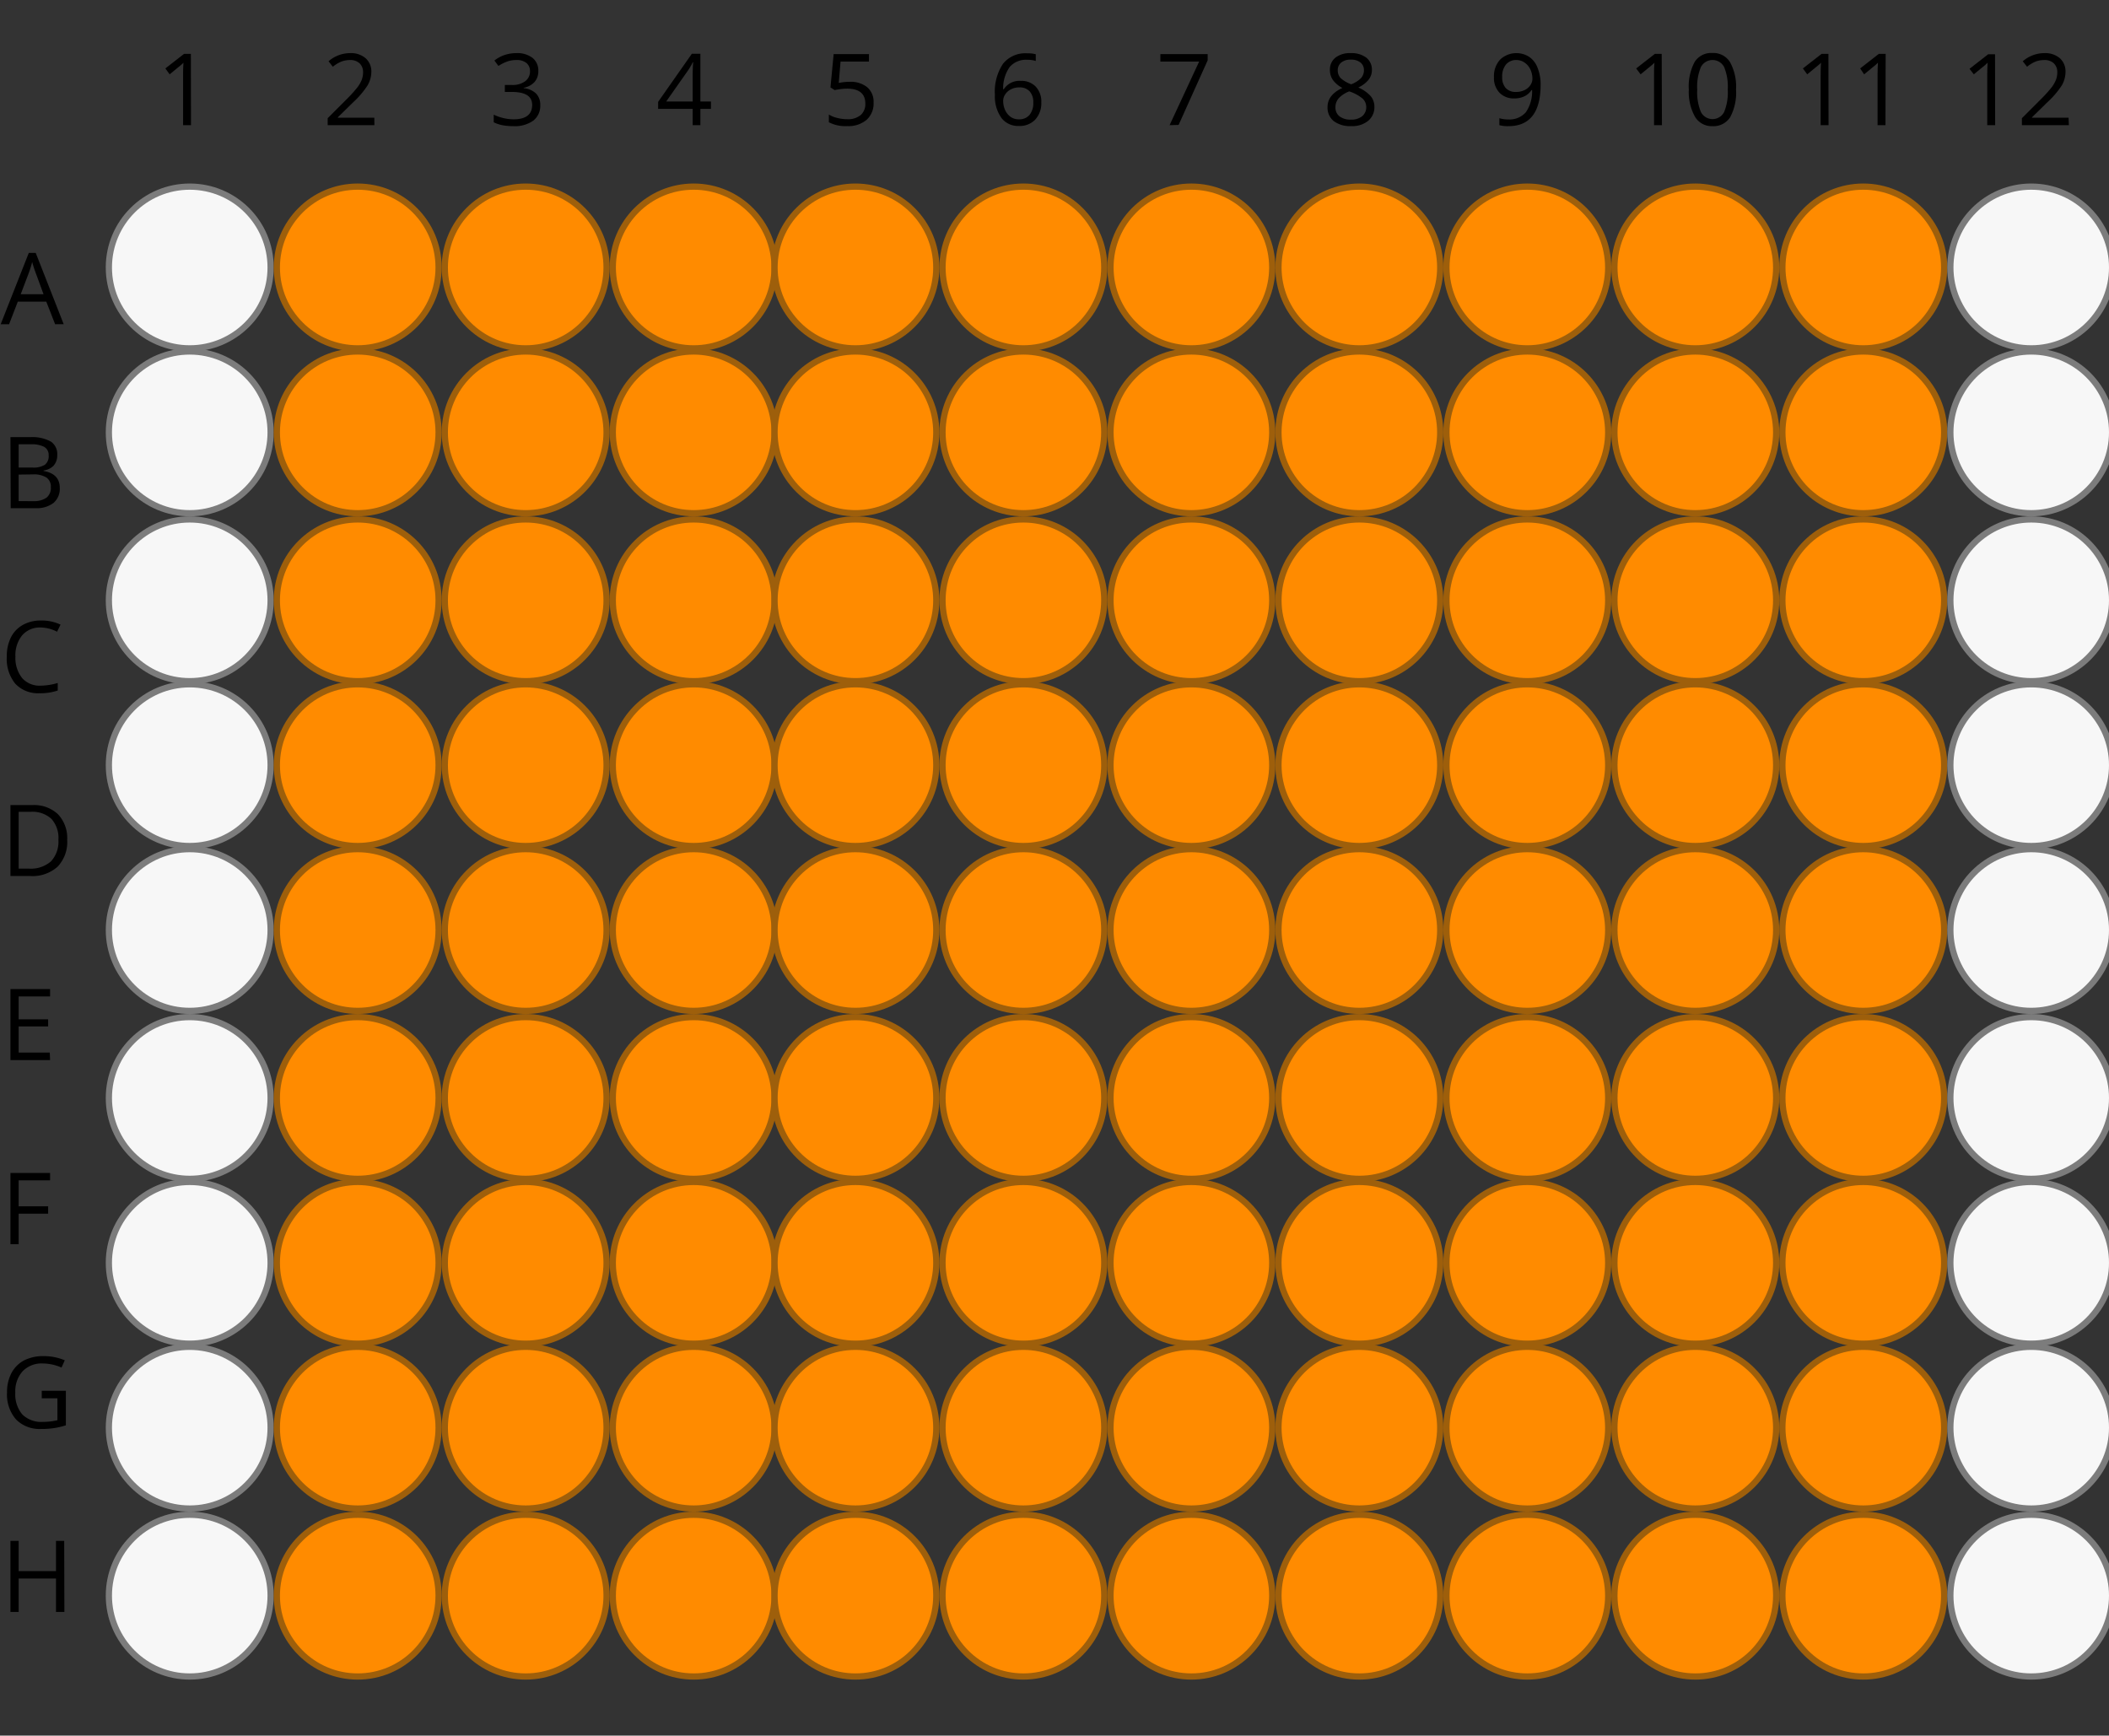 <svg xmlns="http://www.w3.org/2000/svg" viewBox="0 0 339 279"><rect x="0" y="0" width="339" height="279" fill="#333333" stroke="none"/><defs><style>.a{fill:#f7f7f7;stroke:#7c7c7c;}.a,.b{stroke-miterlimit:10;}.b{fill:#ff8b00;stroke:#9e5f0b;}</style></defs><title>96W88S(2-11)</title><path d="M30.7,20.12H29.43V12q0-1,.06-1.92a4,4,0,0,1-.36.34l-1.86,1.53L26.58,11l3-2.34h1.1Z"/><path d="M60.18,20.12H52.67V19l3-3a21.2,21.2,0,0,0,1.81-2,5.32,5.32,0,0,0,.66-1.16,3.42,3.42,0,0,0,.22-1.21,1.93,1.93,0,0,0-.56-1.45,2.15,2.15,0,0,0-1.54-.53,4,4,0,0,0-1.34.23,5.41,5.41,0,0,0-1.42.85l-.69-.88a5.29,5.29,0,0,1,3.44-1.31,3.62,3.62,0,0,1,2.52.82,2.84,2.84,0,0,1,.92,2.22,4.36,4.36,0,0,1-.61,2.15,14.08,14.08,0,0,1-2.28,2.68l-2.5,2.45v.06h5.87Z"/><path d="M86.53,11.39a2.61,2.61,0,0,1-.61,1.79,3.12,3.12,0,0,1-1.74.93v.06a3.33,3.33,0,0,1,2,.88,2.56,2.56,0,0,1,.66,1.84,3,3,0,0,1-1.13,2.51,5.14,5.14,0,0,1-3.22.88,9.43,9.43,0,0,1-1.66-.14,5.75,5.75,0,0,1-1.47-.48V18.43a7.5,7.5,0,0,0,3.18.75c2,0,3-.78,3-2.32,0-1.39-1.09-2.08-3.27-2.08H81.15V13.66h1.14a3.37,3.37,0,0,0,2.11-.59,1.91,1.91,0,0,0,.79-1.63,1.64,1.64,0,0,0-.58-1.32,2.4,2.4,0,0,0-1.56-.47,4.62,4.62,0,0,0-1.41.2,6.82,6.82,0,0,0-1.52.75l-.65-.87a5.5,5.5,0,0,1,1.62-.88A5.87,5.87,0,0,1,83,8.54a4,4,0,0,1,2.59.76A2.57,2.57,0,0,1,86.53,11.39Z"/><path d="M114.28,17.5h-1.7v2.62h-1.24V17.5h-5.55V16.37l5.42-7.73h1.37v7.68h1.7Zm-2.94-1.18v-3.8c0-.74,0-1.58.08-2.52h-.06a11.57,11.57,0,0,1-.71,1.24l-3.57,5.08Z"/><path d="M136.58,13.15a4.24,4.24,0,0,1,2.84.89,3.07,3.07,0,0,1,1,2.45,3.54,3.54,0,0,1-1.13,2.78,4.54,4.54,0,0,1-3.12,1,5.74,5.74,0,0,1-2.94-.62V18.41a4.25,4.25,0,0,0,1.36.55,6.32,6.32,0,0,0,1.6.2,3.17,3.17,0,0,0,2.14-.65,2.33,2.33,0,0,0,.76-1.87c0-1.59-1-2.39-2.93-2.39a10.89,10.89,0,0,0-2,.23l-.67-.43L134,8.7h5.68V9.9h-4.57l-.29,3.43A9.13,9.13,0,0,1,136.58,13.15Z"/><path d="M159.92,15.24a8.08,8.08,0,0,1,1.31-5,4.59,4.59,0,0,1,3.87-1.67,5.1,5.1,0,0,1,1.39.15V9.8a4.45,4.45,0,0,0-1.37-.19,3.48,3.48,0,0,0-2.81,1.14,5.9,5.9,0,0,0-1.06,3.6h.09A3,3,0,0,1,164.06,13a3.19,3.19,0,0,1,2.43.93,3.51,3.51,0,0,1,.89,2.52,3.88,3.88,0,0,1-1,2.8,3.46,3.46,0,0,1-2.63,1A3.37,3.37,0,0,1,161,19,5.93,5.93,0,0,1,159.92,15.24Zm3.84,3.94a2.15,2.15,0,0,0,1.72-.7,3,3,0,0,0,.61-2,2.59,2.59,0,0,0-.57-1.78,2.14,2.14,0,0,0-1.7-.65,2.91,2.91,0,0,0-1.29.29,2.34,2.34,0,0,0-.93.8,1.83,1.83,0,0,0-.35,1.05,3.57,3.57,0,0,0,.31,1.5,2.7,2.7,0,0,0,.89,1.1A2.22,2.22,0,0,0,163.76,19.18Z"/><path d="M188,20.12,192.75,9.9h-6.23V8.7h7.6v1l-4.67,10.38Z"/><path d="M217.13,8.54a3.91,3.91,0,0,1,2.48.72,2.44,2.44,0,0,1,.91,2,2.49,2.49,0,0,1-.52,1.54,4.72,4.72,0,0,1-1.67,1.27,5.57,5.57,0,0,1,2,1.39,2.64,2.64,0,0,1,.59,1.69,2.83,2.83,0,0,1-1,2.27,4,4,0,0,1-2.72.85,4.36,4.36,0,0,1-2.81-.8,2.75,2.75,0,0,1-1-2.27c0-1.31.8-2.33,2.39-3.06a4.42,4.42,0,0,1-1.55-1.31,2.81,2.81,0,0,1-.46-1.58,2.4,2.4,0,0,1,.91-2A3.78,3.78,0,0,1,217.13,8.54Zm-2.47,8.7a1.77,1.77,0,0,0,.65,1.46,2.88,2.88,0,0,0,1.84.53,2.75,2.75,0,0,0,1.81-.55,1.88,1.88,0,0,0,.65-1.5,1.84,1.84,0,0,0-.61-1.35,6.36,6.36,0,0,0-2.13-1.14,4.56,4.56,0,0,0-1.68,1.1A2.16,2.16,0,0,0,214.66,17.24Zm2.46-7.65a2.32,2.32,0,0,0-1.54.47,1.55,1.55,0,0,0-.55,1.25,1.8,1.8,0,0,0,.46,1.24,5.06,5.06,0,0,0,1.7,1,4.44,4.44,0,0,0,1.59-1,1.92,1.92,0,0,0,.46-1.26,1.53,1.53,0,0,0-.57-1.25A2.35,2.35,0,0,0,217.12,9.59Z"/><path d="M247.64,13.58q0,6.71-5.19,6.7a5.06,5.06,0,0,1-1.44-.16V19a4.77,4.77,0,0,0,1.42.2,3.49,3.49,0,0,0,2.84-1.16,5.93,5.93,0,0,0,1-3.56h-.1a2.75,2.75,0,0,1-1.14,1,3.58,3.58,0,0,1-1.6.34,3.18,3.18,0,0,1-2.4-.91,3.43,3.43,0,0,1-.89-2.53,3.89,3.89,0,0,1,1-2.81,3.81,3.81,0,0,1,4.66-.43,3.68,3.68,0,0,1,1.34,1.74A7.12,7.12,0,0,1,247.64,13.58Zm-3.85-3.93a2.12,2.12,0,0,0-1.72.72,3,3,0,0,0-.61,2,2.58,2.58,0,0,0,.56,1.77,2.17,2.17,0,0,0,1.71.64,3,3,0,0,0,1.31-.29,2.28,2.28,0,0,0,.94-.79,1.8,1.8,0,0,0,.34-1,3.47,3.47,0,0,0-.32-1.51,2.6,2.6,0,0,0-.89-1.09A2.22,2.22,0,0,0,243.79,9.65Z"/><path d="M267.14,20.12h-1.27V12c0-.67,0-1.31.07-1.92l-.37.34-1.86,1.53L263,11l3-2.34h1.1Z"/><path d="M279.05,14.4a8.36,8.36,0,0,1-.93,4.42,3.17,3.17,0,0,1-2.86,1.46,3.12,3.12,0,0,1-2.8-1.5,8.16,8.16,0,0,1-1-4.38,8.33,8.33,0,0,1,.93-4.43,3.12,3.12,0,0,1,2.83-1.45A3.15,3.15,0,0,1,278.09,10,8.19,8.19,0,0,1,279.05,14.4Zm-6.24,0A8.38,8.38,0,0,0,273.4,18a2.1,2.1,0,0,0,3.74,0,8.39,8.39,0,0,0,.58-3.61,8.36,8.36,0,0,0-.58-3.61,2.11,2.11,0,0,0-3.74,0A8.3,8.3,0,0,0,272.81,14.4Z"/><path d="M293.92,20.12h-1.27V12q0-1,.06-1.92a4,4,0,0,1-.36.34l-1.86,1.53L289.8,11l3-2.34h1.1Z"/><path d="M303.07,20.12H301.8V12q0-1,.06-1.92c-.11.11-.23.23-.36.34l-1.86,1.53L299,11l3-2.34h1.1Z"/><path d="M320.7,20.12h-1.27V12q0-1,.06-1.92c-.11.11-.23.23-.36.34l-1.86,1.53-.69-.89,3-2.34h1.1Z"/><path d="M332.55,20.12H325V19l3-3a21.2,21.2,0,0,0,1.81-2,5.32,5.32,0,0,0,.66-1.16,3.42,3.42,0,0,0,.22-1.21,1.93,1.93,0,0,0-.56-1.45,2.15,2.15,0,0,0-1.54-.53,4.07,4.07,0,0,0-1.35.23,5.54,5.54,0,0,0-1.41.85l-.69-.88a5.29,5.29,0,0,1,3.44-1.31,3.62,3.62,0,0,1,2.52.82,2.84,2.84,0,0,1,.91,2.22,4.35,4.35,0,0,1-.6,2.15,13.84,13.84,0,0,1-2.29,2.68l-2.5,2.45v.06h5.88Z"/><path d="M10.35,259.12H9v-5.37H3v5.37H1.68V247.7H3v4.86H9V247.7h1.32Z"/><path d="M8.86,52.12,7.44,48.49H2.86l-1.4,3.63H.11L4.63,40.65H5.74l4.5,11.47ZM7,47.3,5.7,43.76c-.17-.45-.35-1-.53-1.65a14.82,14.82,0,0,1-.5,1.65L3.33,47.3Z"/><path d="M6.71,223.57h3.88v5.55a11.85,11.85,0,0,1-1.85.44,13.76,13.76,0,0,1-2.17.15,5.3,5.3,0,0,1-4-1.54,6.1,6.1,0,0,1-1.44-4.33,6.59,6.59,0,0,1,.71-3.12,4.91,4.91,0,0,1,2.06-2.05A6.71,6.71,0,0,1,7,218a8.61,8.61,0,0,1,3.41.67l-.52,1.17a7.56,7.56,0,0,0-3-.66,4.24,4.24,0,0,0-3.25,1.25,4.8,4.8,0,0,0-1.18,3.44,5,5,0,0,0,1.13,3.51,4.35,4.35,0,0,0,3.32,1.19,10,10,0,0,0,2.32-.27v-3.52H6.71Z"/><path d="M1.68,70.27H4.91A6.14,6.14,0,0,1,8.2,71a2.42,2.42,0,0,1,1,2.15,2.52,2.52,0,0,1-.56,1.68A2.73,2.73,0,0,1,7,75.63v.08q2.61.45,2.61,2.73a3,3,0,0,1-1,2.4,4.41,4.41,0,0,1-2.89.85h-4ZM3,75.16H5.2a3.49,3.49,0,0,0,2-.44,1.71,1.71,0,0,0,.62-1.49,1.49,1.49,0,0,0-.69-1.38A4.24,4.24,0,0,0,5,71.42H3Zm0,1.13v4.27H5.39A3.48,3.48,0,0,0,7.48,80a2,2,0,0,0,.69-1.68,1.75,1.75,0,0,0-.71-1.56,3.86,3.86,0,0,0-2.18-.5Z"/><path d="M10.8,135a5.75,5.75,0,0,1-1.54,4.32,6,6,0,0,1-4.41,1.5H1.68V129.42h3.5a5.6,5.6,0,0,1,4.14,1.47A5.57,5.57,0,0,1,10.8,135Zm-1.41,0a4.56,4.56,0,0,0-1.12-3.36,4.48,4.48,0,0,0-3.33-1.14H3v9.13H4.63a4.92,4.92,0,0,0,3.57-1.17A4.65,4.65,0,0,0,9.39,135.06Z"/><path d="M3,200H1.68V188.56H8.05v1.18H3v4.18H7.74v1.18H3Z"/><path d="M6.57,100.87a3.76,3.76,0,0,0-3,1.25,5.05,5.05,0,0,0-1.09,3.44A5.15,5.15,0,0,0,3.56,109a3.72,3.72,0,0,0,3,1.22,10.08,10.08,0,0,0,2.72-.43V111a8.53,8.53,0,0,1-2.93.44,5,5,0,0,1-3.89-1.53,6.32,6.32,0,0,1-1.37-4.35,6.83,6.83,0,0,1,.66-3.09,4.72,4.72,0,0,1,1.9-2,5.8,5.8,0,0,1,2.94-.72,7,7,0,0,1,3.14.66l-.56,1.14A6,6,0,0,0,6.57,100.87Z"/><path d="M8.05,170.41H1.68V159H8.05v1.18H3v3.68H7.74V165H3v4.2h5Z"/><circle class="a" cx="30.5" cy="43" r="13"/><circle class="a" cx="30.5" cy="69.5" r="13"/><circle class="a" cx="30.5" cy="96.5" r="13"/><circle class="a" cx="30.5" cy="123" r="13"/><circle class="a" cx="30.5" cy="149.5" r="13"/><circle class="a" cx="30.5" cy="176.5" r="13"/><circle class="a" cx="30.5" cy="203" r="13"/><circle class="a" cx="30.5" cy="229.5" r="13"/><circle class="a" cx="30.5" cy="256.5" r="13"/><circle class="b" cx="57.5" cy="43" r="13"/><circle class="b" cx="57.5" cy="69.5" r="13"/><circle class="b" cx="57.5" cy="96.5" r="13"/><circle class="b" cx="57.5" cy="123" r="13"/><circle class="b" cx="57.5" cy="149.5" r="13"/><circle class="b" cx="57.5" cy="176.5" r="13"/><circle class="b" cx="57.5" cy="203" r="13"/><circle class="b" cx="57.5" cy="229.5" r="13"/><circle class="b" cx="57.5" cy="256.5" r="13"/><circle class="b" cx="84.5" cy="43" r="13"/><circle class="b" cx="84.5" cy="69.5" r="13"/><circle class="b" cx="84.5" cy="96.5" r="13"/><circle class="b" cx="84.5" cy="123" r="13"/><circle class="b" cx="84.5" cy="149.5" r="13"/><circle class="b" cx="84.5" cy="176.5" r="13"/><circle class="b" cx="84.5" cy="203" r="13"/><circle class="b" cx="84.5" cy="229.5" r="13"/><circle class="b" cx="84.5" cy="256.5" r="13"/><circle class="b" cx="111.5" cy="43" r="13"/><circle class="b" cx="111.5" cy="69.5" r="13"/><circle class="b" cx="111.5" cy="96.5" r="13"/><circle class="b" cx="111.5" cy="123" r="13"/><circle class="b" cx="111.5" cy="149.5" r="13"/><circle class="b" cx="111.5" cy="176.5" r="13"/><circle class="b" cx="111.5" cy="203" r="13"/><circle class="b" cx="111.5" cy="229.5" r="13"/><circle class="b" cx="111.5" cy="256.5" r="13"/><circle class="b" cx="137.5" cy="43" r="13"/><circle class="b" cx="137.5" cy="69.5" r="13"/><circle class="b" cx="137.5" cy="96.5" r="13"/><circle class="b" cx="137.5" cy="123" r="13"/><circle class="b" cx="137.5" cy="149.5" r="13"/><circle class="b" cx="137.5" cy="176.5" r="13"/><circle class="b" cx="137.5" cy="203" r="13"/><circle class="b" cx="137.5" cy="229.5" r="13"/><circle class="b" cx="137.5" cy="256.5" r="13"/><circle class="b" cx="164.5" cy="43" r="13"/><circle class="b" cx="164.5" cy="69.5" r="13"/><circle class="b" cx="164.5" cy="96.5" r="13"/><circle class="b" cx="164.5" cy="123" r="13"/><circle class="b" cx="164.5" cy="149.5" r="13"/><circle class="b" cx="164.5" cy="176.5" r="13"/><circle class="b" cx="164.5" cy="203" r="13"/><circle class="b" cx="164.5" cy="229.5" r="13"/><circle class="b" cx="164.5" cy="256.5" r="13"/><circle class="b" cx="191.5" cy="43" r="13"/><circle class="b" cx="191.5" cy="69.5" r="13"/><circle class="b" cx="191.5" cy="96.5" r="13"/><circle class="b" cx="191.5" cy="123" r="13"/><circle class="b" cx="191.5" cy="149.5" r="13"/><circle class="b" cx="191.5" cy="176.5" r="13"/><circle class="b" cx="191.5" cy="203" r="13"/><circle class="b" cx="191.5" cy="229.5" r="13"/><circle class="b" cx="191.5" cy="256.5" r="13"/><circle class="b" cx="218.5" cy="43" r="13"/><circle class="b" cx="218.5" cy="69.5" r="13"/><circle class="b" cx="218.5" cy="96.5" r="13"/><circle class="b" cx="218.5" cy="123" r="13"/><circle class="b" cx="218.5" cy="149.5" r="13"/><circle class="b" cx="218.5" cy="176.5" r="13"/><circle class="b" cx="218.5" cy="203" r="13"/><circle class="b" cx="218.5" cy="229.5" r="13"/><circle class="b" cx="218.5" cy="256.5" r="13"/><circle class="b" cx="245.5" cy="43" r="13"/><circle class="b" cx="245.5" cy="69.5" r="13"/><circle class="b" cx="245.5" cy="96.5" r="13"/><circle class="b" cx="245.5" cy="123" r="13"/><circle class="b" cx="245.5" cy="149.5" r="13"/><circle class="b" cx="245.5" cy="176.5" r="13"/><circle class="b" cx="245.5" cy="203" r="13"/><circle class="b" cx="245.5" cy="229.5" r="13"/><circle class="b" cx="245.5" cy="256.5" r="13"/><circle class="b" cx="272.5" cy="43" r="13"/><circle class="b" cx="272.5" cy="69.5" r="13"/><circle class="b" cx="272.5" cy="96.5" r="13"/><circle class="b" cx="272.5" cy="123" r="13"/><circle class="b" cx="272.5" cy="149.5" r="13"/><circle class="b" cx="272.5" cy="176.5" r="13"/><circle class="b" cx="272.5" cy="203" r="13"/><circle class="b" cx="272.5" cy="229.5" r="13"/><circle class="b" cx="272.5" cy="256.5" r="13"/><circle class="b" cx="299.5" cy="43" r="13"/><circle class="b" cx="299.5" cy="69.5" r="13"/><circle class="b" cx="299.5" cy="96.5" r="13"/><circle class="b" cx="299.5" cy="123" r="13"/><circle class="b" cx="299.5" cy="149.5" r="13"/><circle class="b" cx="299.5" cy="176.5" r="13"/><circle class="b" cx="299.5" cy="203" r="13"/><circle class="b" cx="299.5" cy="229.5" r="13"/><circle class="b" cx="299.5" cy="256.5" r="13"/><circle class="a" cx="326.5" cy="43" r="13"/><circle class="a" cx="326.5" cy="69.5" r="13"/><circle class="a" cx="326.5" cy="96.5" r="13"/><circle class="a" cx="326.5" cy="123" r="13"/><circle class="a" cx="326.5" cy="149.5" r="13"/><circle class="a" cx="326.5" cy="176.5" r="13"/><circle class="a" cx="326.5" cy="203" r="13"/><circle class="a" cx="326.5" cy="229.5" r="13"/><circle class="a" cx="326.5" cy="256.5" r="13"/></svg>